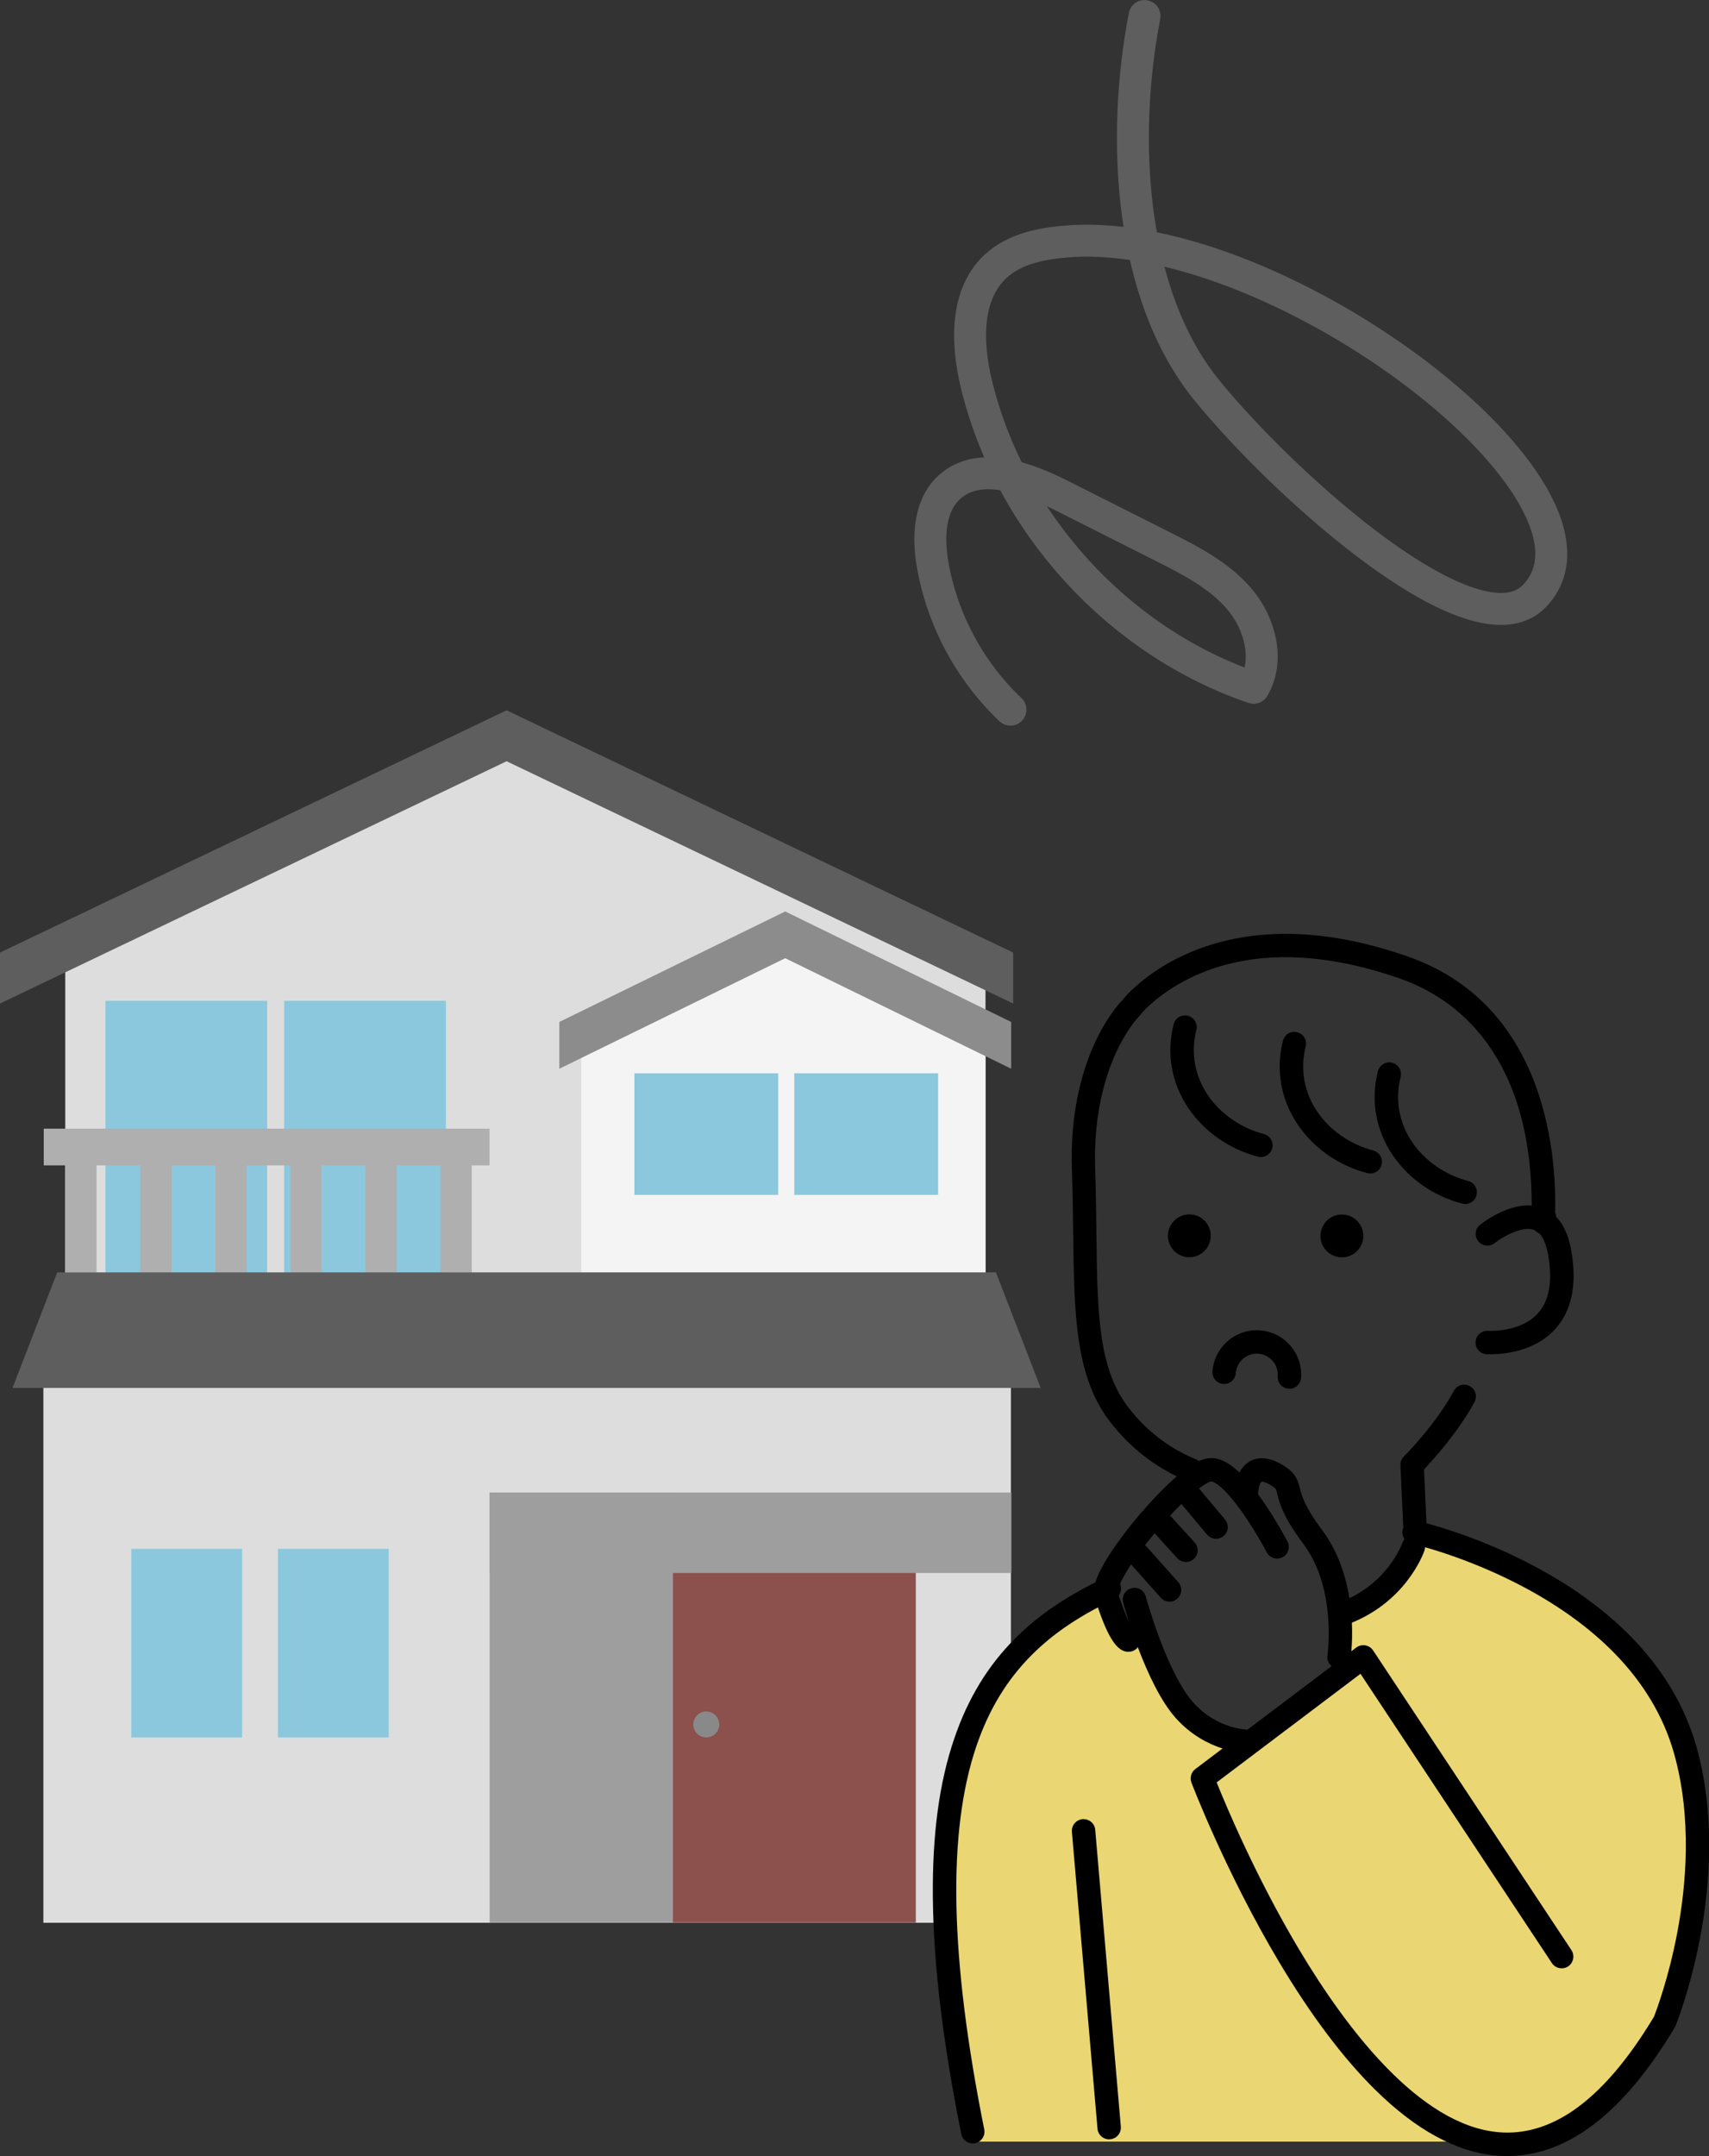 <?xml version="1.0" encoding="UTF-8"?>
<svg id="Layer_2" data-name="Layer 2" xmlns="http://www.w3.org/2000/svg" viewBox="0 0 188.31 237.43">
  <rect x="0" y="0" width="188.31" height="237.43" fill="#333333" stroke="none"/>
  <defs>
    <style>
      .cls-1 {
        fill: #898989;
      }

      .cls-1, .cls-2, .cls-3, .cls-4, .cls-5, .cls-6, .cls-7, .cls-8, .cls-9, .cls-10, .cls-11 {
        stroke-width: 0px;
      }

      .cls-2 {
        fill: #5e5e5e;
      }

      .cls-3 {
        fill: #8c8c8c;
      }

      .cls-12 {
        fill: none;
        stroke: #5e5e5e;
        stroke-linecap: round;
        stroke-linejoin: round;
        stroke-width: 3.52px;
      }

      .cls-5 {
        fill: #9e9e9e;
      }

      .cls-6 {
        fill: #8c504d;
      }

      .cls-7 {
        fill: #ddd;
      }

      .cls-8 {
        fill: #8cc8dd;
      }

      .cls-9 {
        fill: #f4f4f4;
      }

      .cls-10 {
        fill: #ead673;
      }

      .cls-11 {
        fill: #afafaf;
      }
    </style>
  </defs>
  <g id="p">
    <g>
      <g>
        <rect class="cls-7" x="4.78" y="145.06" width="106.61" height="66.68"/>
        <polygon class="cls-7" points="108.59 148.61 7.19 148.61 7.19 104.6 55.82 81.66 108.59 106.57 108.59 148.61"/>
        <rect class="cls-6" x="74.13" y="172.73" width="26.78" height="38.98"/>
        <rect class="cls-5" x="53.95" y="164.36" width="57.49" height="8.86"/>
        <rect class="cls-5" x="53.95" y="164.36" width="20.18" height="47.35"/>
        <polygon class="cls-9" points="85.75 103.43 64.04 115.14 64.04 140.12 108.59 140.12 108.59 113.61 85.75 103.43"/>
        <circle class="cls-1" cx="77.82" cy="189.9" r="1.43"/>
        <rect class="cls-8" x="30.62" y="170.56" width="12.21" height="20.77"/>
        <rect class="cls-8" x="14.47" y="170.56" width="12.21" height="20.77"/>
        <rect class="cls-8" x="31.31" y="110.21" width="17.82" height="30.52"/>
        <rect class="cls-8" x="11.62" y="110.21" width="17.82" height="30.52"/>
        <g>
          <rect class="cls-11" x="7.19" y="126.16" width="3.45" height="13.98"/>
          <rect class="cls-11" x="15.46" y="126.16" width="3.45" height="13.98"/>
          <rect class="cls-11" x="23.73" y="126.16" width="3.45" height="13.98"/>
          <rect class="cls-11" x="31.99" y="126.16" width="3.45" height="13.98"/>
          <rect class="cls-11" x="40.26" y="126.16" width="3.45" height="13.98"/>
          <rect class="cls-11" x="48.53" y="126.16" width="3.45" height="13.98"/>
          <rect class="cls-11" x="4.82" y="124.29" width="49.12" height="4.04"/>
        </g>
        <polygon class="cls-2" points="114.67 152.84 1.38 152.84 6.3 140.12 109.74 140.12 114.67 152.84"/>
        <rect class="cls-8" x="69.9" y="118.19" width="15.85" height="13.39"/>
        <rect class="cls-8" x="87.52" y="118.19" width="15.85" height="13.39"/>
        <polygon class="cls-3" points="86.52 100.37 61.63 112.54 61.63 117.69 86.52 105.52 111.42 117.69 111.42 112.54 86.52 100.37"/>
        <polygon class="cls-2" points="55.82 78.22 0 104.9 0 110.51 55.82 83.83 111.64 110.51 111.64 104.9 55.82 78.22"/>
      </g>
      <path id="_03" data-name="03" class="cls-10" d="m166.29,235.84h-59.5s-4.05-30.38-2.7-38.1c1.8-10.27,15.91-25.48,17.79-22.48,1.48,2.36,2.12,5.05,2.12,5.05l1.44-3.03s1.83,6.01,3.43,8.37c1.6,2.36,7.7,6.18,7.7,6.18l11.14-7.77.22-5.74s8.39-8.68,9.3-9.05c4.49-1.8,12.06,4.53,12.06,4.53,0,0,15.74,6.72,16.68,19.75.95,13.03,1.28,39.39-19.69,42.28Z"/>
      <g id="_02" data-name="02">
        <g>
          <g>
            <path class="cls-4" d="m107.18,236.04c-.6,0-1.14-.42-1.26-1.04-2.04-10.14-3.06-18.66-3.13-26.06-.07-6.92.7-12.64,2.36-17.5,1.51-4.42,3.72-8.05,6.77-11.08,2.57-2.55,5.67-4.65,9.76-6.59.64-.31,1.41-.03,1.72.61.31.64.03,1.41-.61,1.72-3.81,1.81-6.69,3.74-9.05,6.09-2.76,2.74-4.77,6.04-6.15,10.08-3.22,9.47-2.94,23.28.86,42.22.14.7-.31,1.38-1.01,1.52-.09.02-.17.03-.26.03Z"/>
            <path class="cls-4" d="m166.1,237.43c-.41,0-.82-.02-1.24-.05-4.38-.39-8.89-2.85-13.4-7.32-3.51-3.48-7.06-8.2-10.53-14.02-5.88-9.85-9.61-19.64-9.65-19.74-.2-.54-.03-1.14.43-1.49l17.73-13.38c.28-.21.64-.3,1-.24.35.06.66.26.86.56l21.85,33c.39.59.23,1.4-.36,1.79-.59.39-1.39.23-1.79-.36l-21.09-31.86-15.85,11.96c1.05,2.61,4.37,10.52,9.12,18.46,5.22,8.73,13.26,19.3,21.93,20.06,2.8.25,5.58-.56,8.26-2.4,3.05-2.1,6.04-5.58,8.89-10.34.23-.6,1.62-4.26,2.57-9.32.95-5.05,1.65-12.57-.4-19.75-1.14-3.99-3.35-7.68-6.56-10.96-2.6-2.65-5.87-5.05-9.71-7.12-6.58-3.55-12.57-4.91-12.63-4.92-.7-.16-1.13-.84-.98-1.54.16-.7.85-1.13,1.54-.98.26.06,6.41,1.45,13.29,5.17,4.07,2.19,7.54,4.75,10.33,7.59,3.52,3.59,5.94,7.65,7.2,12.06,2.19,7.68,1.45,15.66.44,20.99-1.09,5.76-2.67,9.68-2.74,9.84-.02.06-.05.12-.09.17-5.6,9.38-11.79,14.13-18.41,14.13Z"/>
          </g>
          <g>
            <path class="cls-4" d="m131.31,163.19c-.16,0-.33-.03-.49-.1-2.39-.97-5.82-2.93-8.67-6.74-3.71-4.98-3.79-11.85-3.9-20.54-.03-2.21-.05-4.51-.14-6.96-.41-12.02,4.78-17.89,5.46-18.6.4-.51,2.84-3.39,7.65-5.41,3-1.26,6.33-1.93,9.89-2,4.4-.08,9.16.78,14.15,2.54,3.83,1.36,7.06,3.55,9.58,6.52,2.06,2.43,3.66,5.38,4.76,8.79,1.78,5.49,1.8,10.69,1.76,12.89.11.24.14.51.09.78-.04.2-.07.32-.09.42-.23.97-1.01,1.15-1.44,1.1-.12-.01-1.16-.16-1.16-1.43,0-.1,0-.26,0-.46.41-18.22-8.83-24.22-14.37-26.18-4.66-1.65-9.07-2.45-13.13-2.4-3.21.04-6.21.63-8.91,1.74-3.67,1.51-6.05,3.74-6.79,4.72-.04.05-.07.09-.12.13,0,0-1.3,1.34-2.53,4.05-1.13,2.51-2.44,6.74-2.24,12.7.09,2.48.11,4.79.14,7.02.1,8.54.17,14.72,3.38,19.03,2.49,3.34,5.49,5.05,7.57,5.89.66.27.98,1.02.71,1.68-.2.5-.69.8-1.2.8Z"/>
            <path class="cls-4" d="m164.29,149.15c-.29,0-.47-.01-.51-.02-.71-.05-1.24-.67-1.19-1.39.05-.71.68-1.24,1.39-1.19.03,0,3.54.22,5.48-1.93,1.26-1.4,1.64-3.57,1.12-6.46-.19-1.05-.6-2.37-1.53-2.72-1.3-.49-3.5.77-4.36,1.45-.56.44-1.37.35-1.81-.21-.44-.56-.35-1.37.21-1.81.39-.31,3.88-2.98,6.88-1.85,1.66.63,2.72,2.2,3.16,4.68.66,3.72.07,6.63-1.76,8.65-2.28,2.52-5.76,2.78-7.07,2.78Z"/>
            <circle class="cls-4" cx="147.86" cy="136.1" r="2.36"/>
            <path class="cls-4" d="m142.08,152.93s-.06,0-.1,0c-.71-.05-1.25-.67-1.19-1.38.09-1.27-.87-2.38-2.14-2.48-1.27-.09-2.38.87-2.48,2.14-.05.71-.67,1.25-1.38,1.19-.71-.05-1.24-.67-1.19-1.38.2-2.69,2.55-4.72,5.24-4.52,2.69.2,4.72,2.55,4.52,5.24-.05.68-.62,1.2-1.29,1.2Z"/>
            <path class="cls-4" d="m155.93,169.8c-.69,0-1.26-.54-1.29-1.23l-.33-7.21c-.02-.36.12-.72.38-.97.03-.03,3.52-3.52,5.51-7.23.34-.63,1.12-.86,1.75-.52.63.34.86,1.12.52,1.75-1.78,3.3-4.53,6.33-5.56,7.42l.3,6.65c.03.71-.52,1.32-1.23,1.35-.02,0-.04,0-.06,0Z"/>
            <circle class="cls-4" cx="131.05" cy="136.09" r="2.36"/>
            <path class="cls-4" d="m161.44,132.58c-.11,0-.22-.01-.33-.04-3.17-.83-5.88-2.73-7.65-5.33-1.87-2.76-2.45-6.05-1.63-9.25.18-.69.88-1.11,1.57-.93.69.18,1.11.88.93,1.57-.63,2.48-.18,5.03,1.27,7.17,1.39,2.06,3.64,3.62,6.17,4.28.69.18,1.1.89.92,1.58-.15.58-.68.96-1.25.96Z"/>
          </g>
          <path class="cls-4" d="m150.98,129.22c-.11,0-.22-.01-.33-.04-3.17-.83-5.88-2.73-7.65-5.33-1.87-2.76-2.45-6.05-1.63-9.25.18-.69.88-1.11,1.57-.93.69.18,1.11.88.93,1.57-.63,2.48-.18,5.03,1.27,7.17,1.39,2.06,3.64,3.62,6.17,4.28.69.18,1.1.89.92,1.58-.15.58-.68.96-1.25.96Z"/>
          <path class="cls-4" d="m138.93,127.41c-.11,0-.22-.01-.33-.04-3.17-.83-5.88-2.73-7.65-5.33-1.87-2.76-2.45-6.05-1.63-9.25.18-.69.88-1.11,1.57-.93.69.18,1.11.88.93,1.57-.63,2.48-.18,5.03,1.27,7.17,1.39,2.06,3.64,3.62,6.17,4.28.69.18,1.1.89.92,1.58-.15.58-.68.96-1.25.96Z"/>
        </g>
        <path class="cls-4" d="m147.7,179.08c-.54,0-1.04-.34-1.22-.87-.23-.67.13-1.41.8-1.64,2.31-.79,4.23-2.14,5.7-4.02,1.11-1.42,1.54-2.63,1.54-2.64.23-.68.96-1.04,1.63-.81.68.23,1.04.96.81,1.64-.08.24-2.08,5.95-8.85,8.27-.14.05-.28.07-.42.07Z"/>
        <path class="cls-4" d="m122.21,235.59c-.66,0-1.23-.51-1.28-1.18l-2.82-32.68c-.06-.71.46-1.34,1.17-1.4.71-.06,1.34.46,1.4,1.17l2.82,32.68c.06.71-.46,1.34-1.17,1.4-.04,0-.08,0-.11,0Z"/>
      </g>
      <g id="_01" data-name="01">
        <path class="cls-4" d="m147.55,183.76c-.06,0-.13,0-.2-.01-.7-.11-1.19-.76-1.08-1.47h0c.01-.07,1.04-7.32-2.64-12.24-2.29-3.05-2.67-4.62-2.9-5.56-.07-.29-.11-.45-.17-.52-.05-.07-.22-.23-.75-.53-.5-.28-.76-.28-.8-.27-.12.07-.42.68-.4,1.74.01.71-.55,1.3-1.27,1.32-.72.01-1.3-.55-1.32-1.27-.02-.9.11-3.08,1.65-4,.65-.39,1.77-.67,3.38.22,1.63.9,1.9,1.62,2.17,2.69.2.79.49,2,2.46,4.63,4.34,5.8,3.18,13.84,3.13,14.18-.1.64-.65,1.1-1.27,1.1Z"/>
        <path class="cls-4" d="m124.32,181.9c-1.3,0-2.38-1.76-3.69-5.96-.25-.8-.2-2.2,2.4-5.9,1.46-2.07,3.4-4.35,5.18-6.11,1.43-1.41,3.53-3.3,5.14-3.37,1.68-.06,3.53,1.45,5.82,4.76,1.51,2.18,2.64,4.33,2.69,4.42.33.63.09,1.41-.54,1.74-.63.33-1.41.09-1.74-.54-.02-.03-1.12-2.13-2.54-4.17-2.52-3.64-3.57-3.63-3.58-3.63-.62.07-2.96,1.83-5.95,5.36-3.21,3.78-4.33,6.16-4.38,6.74.95,3.02,1.57,3.95,1.76,4.18.39.18.69.54.75,1,.1.71-.4,1.36-1.1,1.46-.07,0-.14.01-.21.01Z"/>
        <path class="cls-4" d="m137.67,193.06c-.57,0-4.76-.13-8.11-3.86-3.33-3.71-5.7-12.35-5.8-12.72-.19-.69.22-1.4.91-1.58.69-.19,1.4.22,1.58.91h0c.02.08,2.31,8.42,5.23,11.67,2.7,3.01,6.05,3,6.19,3,.01,0,.02,0,.03,0,.7,0,1.27.56,1.29,1.26.02.71-.55,1.3-1.26,1.32,0,0-.03,0-.06,0Z"/>
        <path class="cls-4" d="m133.99,169.45c-.37,0-.73-.16-.99-.46l-3-3.58c-.46-.55-.39-1.36.16-1.82.55-.46,1.36-.39,1.82.16l3,3.58c.46.55.39,1.36-.16,1.82-.24.2-.54.3-.83.3Z"/>
        <path class="cls-4" d="m130.68,172.01c-.35,0-.7-.14-.96-.42l-2.57-2.83c-.48-.53-.44-1.34.09-1.82.53-.48,1.34-.44,1.82.09l2.57,2.83c.48.53.44,1.34-.09,1.82-.25.22-.56.34-.87.34Z"/>
        <path class="cls-4" d="m128.86,176.37c-.36,0-.71-.15-.96-.43l-3.43-3.85c-.47-.53-.43-1.35.11-1.82.53-.47,1.35-.43,1.82.11l3.43,3.85c.47.53.43,1.35-.11,1.82-.25.22-.55.33-.86.33Z"/>
      </g>
    </g>
    <path class="cls-12" d="m111.34,78.15c-4.47-4.23-7.53-9.93-8.58-16-.51-2.98-.39-6.44,1.83-8.48,3.21-2.96,8.34-1.13,12.24.83,3.75,1.89,7.5,3.78,11.26,5.67,3.11,1.57,6.31,3.2,8.55,5.88,2.23,2.67,3.25,6.68,1.49,9.69-14.92-5.08-26.85-18.14-30.55-33.47-1.08-4.47-1.24-9.83,2.13-12.95,2.18-2.01,5.31-2.56,8.27-2.76,23.35-1.52,61.83,27.92,51.1,39.07-6.48,6.75-27.43-12.04-36.06-22.6-8.63-10.56-9.49-27.87-6.91-41.26"/>
  </g>
</svg>